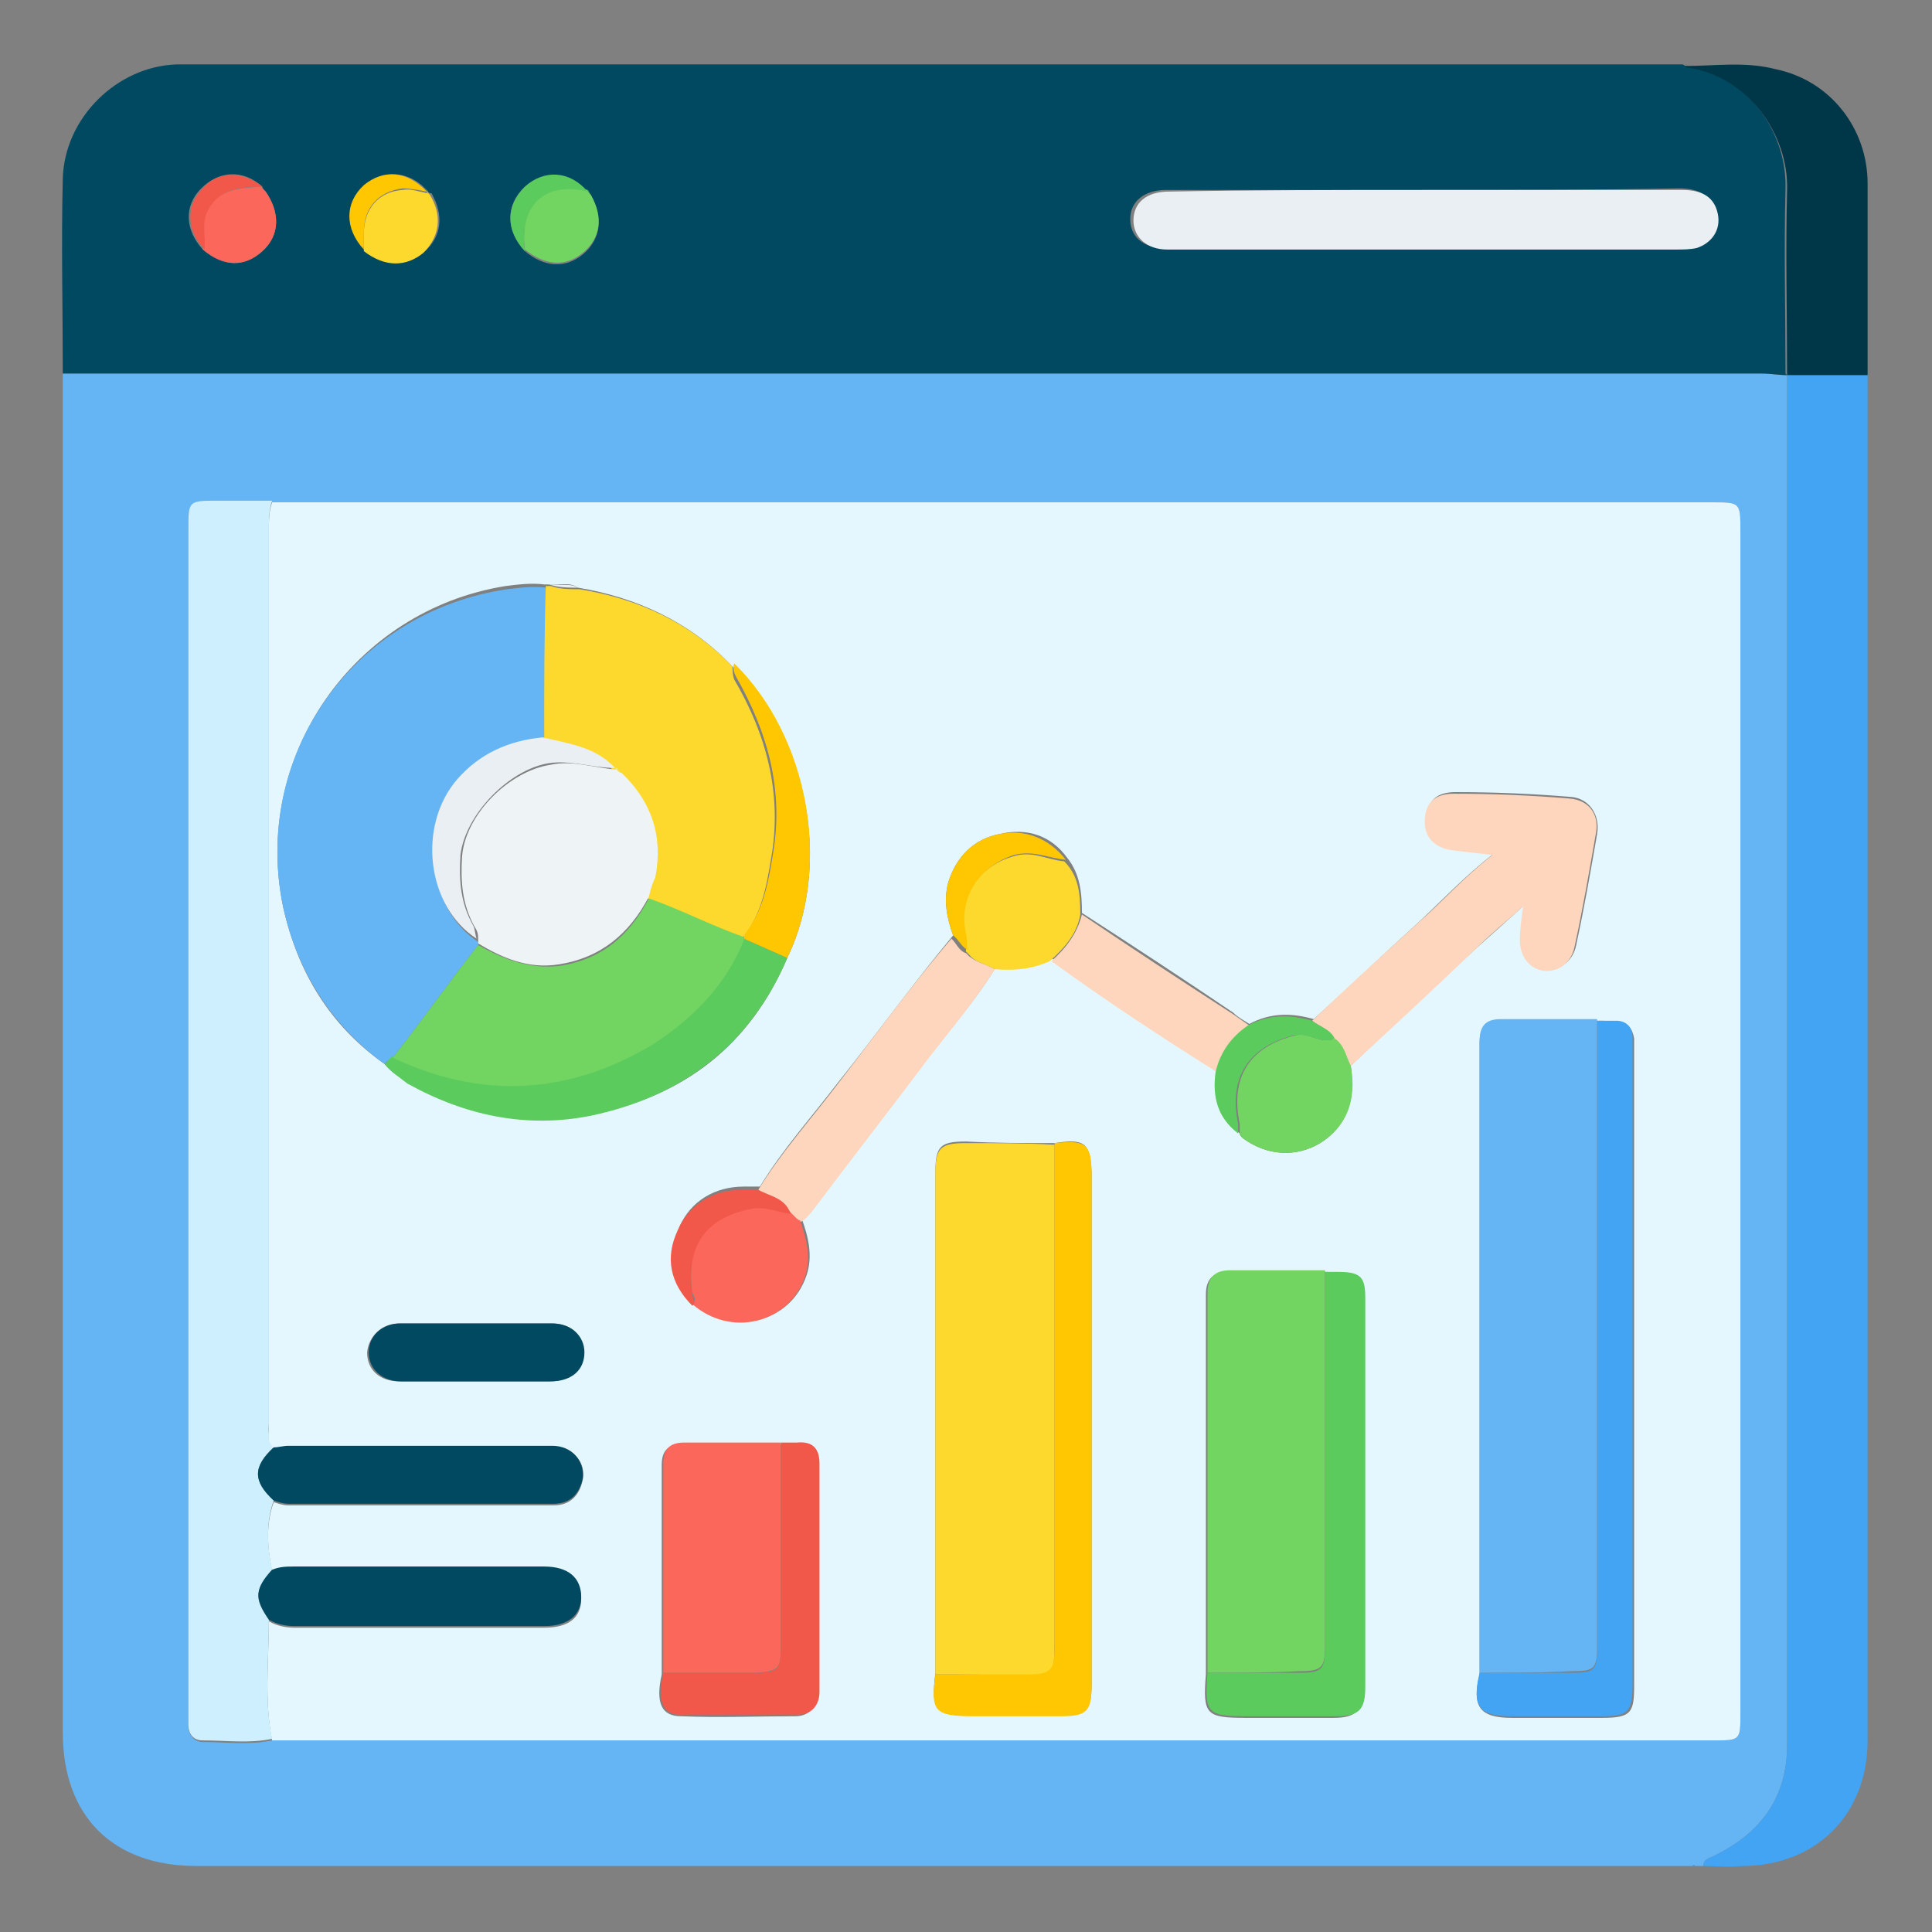 <?xml version="1.0" encoding="utf-8"?>
<!-- Generator: Adobe Illustrator 25.2.1, SVG Export Plug-In . SVG Version: 6.00 Build 0)  -->
<svg version="1.1" id="Layer_1" xmlns="http://www.w3.org/2000/svg" xmlns:xlink="http://www.w3.org/1999/xlink" x="0px" y="0px"
	 viewBox="0 0 120 120" style="enable-background:new 0 0 120 120;" xml:space="preserve">
<rect x="0" y="0" width="120" height="120" fill="#808080" stroke="none"/>
<style type="text/css">
	.st0{fill:#65B5F5;}
	.st1{fill:#014960;}
	.st2{fill:#42A4F2;}
	.st3{fill:#003748;}
	.st4{fill:#E5F7FE;}
	.st5{fill:#CEEFFE;}
	.st6{fill:#E9EFF3;}
	.st7{fill:#FB685B;}
	.st8{fill:#FED92D;}
	.st9{fill:#72D461;}
	.st10{fill:#FEC702;}
	.st11{fill:#5BCB5D;}
	.st12{fill:#F2584A;}
	.st13{fill:#FED6BD;}
	.st14{fill:#EEF3F5;}
</style>
<g>
	<path class="st0" d="M105.8,115.9c-0.2,0-0.3,0-0.5,0c-0.1-0.1-0.1-0.1-0.2,0c-0.7,0-1.4,0-2.2,0c-30.2,0-60.4,0-90.7,0
		c-5.2,0-8.3-3.1-8.3-8.3c0-27.8,0-55.6,0-83.4c0-0.3,0-0.7,0-1c0.5,0,1,0,1.5,0c34.7,0,69.3,0,104,0c0.5,0,1,0.1,1.6,0.1
		c0,0.4,0,0.8,0,1.2c0,28,0,55.9,0,83.9c0,3.2-1.6,5.4-4.4,6.8C106.3,115.4,105.8,115.4,105.8,115.9z M16.9,108.1c0.6,0,1.3,0,1.9,0
		c29.2,0,58.4,0,87.6,0c1.7,0,1.7,0,1.7-1.7c0-24.5,0-49,0-73.4c0-1.8,0-1.8-1.8-1.8c-29.2,0-58.5,0-87.7,0c-0.6,0-1.1,0-1.7,0
		c-1.1,0-2.3,0-3.4,0c-1.8,0-1.8,0-1.8,1.8c0,24.4,0,48.8,0,73.2c0,0.3,0,0.7,0,1c0,0.6,0.4,1,0.9,1
		C14.1,108.2,15.5,108.4,16.9,108.1z"/>
	<path class="st1" d="M111,23.3c-0.5,0-1-0.1-1.6-0.1c-34.7,0-69.3,0-104,0c-0.5,0-1,0-1.5,0c0-4-0.1-8.1,0-12.1
		c0.1-3.8,3.4-7,7.1-7.1c0.3,0,0.5,0,0.8,0c30.6,0,61.1,0,91.7,0c0.3,0,0.7,0,1,0c0.1,0,0.1,0.1,0.2,0.1c3.7,0.5,6.3,4,6.2,7.6
		c-0.1,3.8,0,7.7,0,11.5C111,23.3,111,23.3,111,23.3z M16.3,11.6L16.3,11.6c-1.2-1.1-2.7-1-3.8,0.1c-1.1,1.1-1,2.6,0.1,3.8
		c1.3,1.1,2.6,1.1,3.7,0.1c1.1-1,1.1-2.4,0.2-3.7C16.4,11.8,16.3,11.7,16.3,11.6z M36.4,11.9L36.4,11.9c-1-1.2-2.7-1.3-3.8-0.3
		c-1.2,1.1-1.2,2.7,0,4c1.2,1,2.5,1.1,3.6,0.2c1.1-0.9,1.3-2.3,0.5-3.6C36.6,12,36.5,11.9,36.4,11.9z M26.5,11.8L26.5,11.8
		c-1.1-1.2-2.7-1.3-3.8-0.3c-1.2,1.1-1.2,2.7,0,4c1.3,1,2.6,1.1,3.7,0.1c1-0.9,1.2-2.2,0.4-3.6C26.6,12,26.5,11.9,26.5,11.8z
		 M88.5,11.8c-5.4,0-10.7,0-16.1,0c-1.3,0-2.2,0.7-2.2,1.8c0,1.1,0.8,1.8,2.1,1.8c0.2,0,0.4,0,0.6,0c10.3,0,20.7,0,31,0
		c0.4,0,0.9,0,1.3-0.1c1-0.2,1.5-1.1,1.3-2.1c-0.2-1-0.9-1.5-2.2-1.5C99.2,11.8,93.9,11.8,88.5,11.8z"/>
	<path class="st2" d="M105.8,115.9c0-0.5,0.5-0.5,0.8-0.7c2.8-1.4,4.4-3.6,4.4-6.8c0-28,0-55.9,0-83.9c0-0.4,0-0.8,0-1.2
		c0,0,0-0.1,0-0.1c1.7,0,3.3,0,5,0c0,0.5,0,0.9,0,1.4c0,27.8,0,55.7,0,83.5c0,4.6-3.2,7.8-7.8,7.8
		C107.4,116,106.6,115.9,105.8,115.9z"/>
	<path class="st3" d="M116,23.3c-1.7,0-3.3,0-5,0c0-3.8-0.1-7.7,0-11.5c0.1-3.5-2.5-7.1-6.2-7.6c-0.1,0-0.1-0.1-0.2-0.1
		c1.9,0,3.8-0.3,5.7,0.2C113.7,5,116,8,116,11.4C116,15.3,116,19.3,116,23.3z"/>
	<path class="st2" d="M105.1,115.9c0.1-0.1,0.1-0.1,0.2,0c0,0-0.1,0-0.1,0L105.1,115.9z"/>
	<path class="st4" d="M16.9,31.2c0.6,0,1.1,0,1.7,0c29.2,0,58.5,0,87.7,0c1.8,0,1.8,0,1.8,1.8c0,24.5,0,49,0,73.4
		c0,1.7,0,1.7-1.7,1.7c-29.2,0-58.4,0-87.6,0c-0.6,0-1.3,0-1.9,0c-0.5-2.5-0.2-5-0.2-7.4c0.5,0.3,1.1,0.4,1.6,0.4
		c5.2,0,10.4,0,15.5,0c1.5,0,2.3-0.6,2.3-1.8c0-1.2-0.8-1.9-2.3-1.9c-5.2,0-10.4,0-15.5,0c-0.5,0-1,0.1-1.4,0.2
		c-0.3-1.5-0.4-2.9,0.1-4.3c0.3,0.1,0.6,0.2,0.9,0.2c5.5,0,11,0,16.5,0c1,0,1.6-0.6,1.8-1.6c0.2-1.1-0.6-2-1.9-2
		c-5.5,0-10.9,0-16.4,0c-0.3,0-0.6,0.1-0.9,0.1c-0.5-0.4-0.3-1-0.3-1.5c0-18.5,0-37,0-55.5C16.7,32.3,16.7,31.8,16.9,31.2z M77,70.4
		c0.1,0.1,0.2,0.2,0.2,0.3c1.5,1.1,3.3,1.2,4.8,0.3c1.6-1,2.2-2.6,1.9-4.8c2.6-2.5,5.3-5,7.9-7.4c0.9-0.8,1.8-1.6,2.9-2.6
		c-0.1,0.8-0.2,1.5-0.2,2.1c0,1,0.6,1.8,1.5,1.9c0.9,0.1,1.7-0.5,1.9-1.5c0.5-2.3,0.9-4.6,1.3-6.9c0.2-1.2-0.5-2.2-1.6-2.3
		c-2.4-0.2-4.8-0.3-7.2-0.3c-1,0-1.7,0.4-1.8,1.5c-0.1,1,0.5,1.8,1.6,2c0.8,0.1,1.6,0.2,2.6,0.3c-1.8,1.4-3.1,2.8-4.6,4.2
		c-2.2,2-4.4,4.1-6.6,6.1c-1.4-0.4-2.7-0.4-4,0.3c-0.3-0.2-0.7-0.4-1-0.7c-3.1-2.1-6.3-4.2-9.4-6.2c0-1.2-0.1-2.4-0.9-3.4
		c-1-1.4-2.5-1.9-4.2-1.5c-1.6,0.3-2.7,1.4-3.2,3c-0.3,1.1-0.1,2.2,0.3,3.3c-2.5,3-4.8,6.2-7.2,9.2c-1.6,2.1-3.4,4.1-4.8,6.4
		c-0.3,0-0.7,0-1,0c-1.8,0-3.3,0.9-4,2.5c-0.7,1.7-0.4,3.3,0.9,4.7c2.4,2.1,6,1.3,7-1.7c0.4-1.2,0.1-2.4-0.3-3.5
		c0.3-0.1,0.5-0.3,0.7-0.6c2.4-3.2,4.9-6.4,7.3-9.6c1.4-1.8,2.9-3.5,4.1-5.5c1.2,0.1,2.3,0,3.4-0.5c3.3,2.5,6.8,4.7,10.3,6.9
		C75.4,68.1,75.7,69.5,77,70.4L77,70.4z M48.9,59.5c2.8-5.8,1.3-13.8-3.5-18.2c-2.6-2.7-5.9-4.2-9.5-4.8c-0.6-0.4-1.2-0.1-1.8-0.2
		c-0.1,0-0.2,0-0.3,0c-0.8-0.1-1.6,0-2.4,0.1C22,37.9,15.6,47,17.6,56.4c0.9,4,2.9,7.3,6.3,9.7c0.4,0.5,0.9,0.8,1.5,1.1
		c3.5,2.1,7.4,2.8,11.4,2C42.5,68.1,46.6,64.9,48.9,59.5z M48.4,89.7c-2,0-4,0-6,0c-0.9,0-1.3,0.4-1.3,1.3c0,4.3,0,8.7,0,13
		c-0.4,1.8,0,2.6,1.2,2.6c2.4,0.1,4.7,0,7.1,0c0.8,0,1.3-0.5,1.3-1.4c0-4.7,0-9.5,0-14.2c0-0.9-0.5-1.4-1.4-1.3
		C49.1,89.7,48.8,89.7,48.4,89.7z M82.2,79c-2,0-3.9,0-5.9,0c-0.9,0-1.4,0.4-1.4,1.4c0,7.9,0,15.7,0,23.6c-0.2,2.5,0,2.7,2.5,2.7
		c1.8,0,3.6,0,5.4,0c1.4,0,1.8-0.4,1.8-1.8c0-3.6,0-7.3,0-10.9c0-4.4,0-8.8,0-13.3c0-1.3-0.3-1.6-1.7-1.6C82.7,79,82.5,79,82.2,79z
		 M65.5,71c-1.8,0-3.7,0-5.5-0.1c-1.6,0-1.9,0.3-1.9,1.9c0,9,0,18,0,26.9c0,1.4,0,2.8,0,4.2c-0.3,2.4,0,2.6,2.4,2.6
		c1.8,0,3.6,0,5.4,0c1.6,0,1.9-0.3,1.9-1.9c0-10.6,0-21.2,0-31.8C67.7,71,67.4,70.7,65.5,71z M99.2,63.4c-2,0-4,0-6,0
		c-1,0-1.3,0.5-1.3,1.4c0,13.1,0,26.1,0,39.2c-0.5,2,0,2.7,2,2.7c1.9,0,3.7,0,5.6,0c1.8,0,2-0.3,2-2c0-13.1,0-26.2,0-39.3
		c0-0.3,0-0.6,0-0.9c-0.1-0.6-0.4-1-1-1C100.1,63.4,99.6,63.4,99.2,63.4z M29.5,85.8c1.5,0,3.1,0,4.6,0c1.3,0,2-0.7,2.1-1.8
		c0-1.1-0.7-1.8-2-1.8c-3.1,0-6.3,0-9.4,0c-1.1,0-1.9,0.8-2,1.8c0,1.1,0.8,1.8,2,1.8C26.4,85.8,28,85.8,29.5,85.8z"/>
	<path class="st5" d="M16.7,100.6c0,2.5-0.3,5,0.2,7.4c-1.4,0.3-2.8,0.1-4.3,0.1c-0.6,0-0.9-0.4-0.9-1c0-0.3,0-0.7,0-1
		c0-24.4,0-48.8,0-73.2c0-1.8,0-1.8,1.8-1.8c1.1,0,2.3,0,3.4,0c-0.2,0.6-0.2,1.2-0.2,1.8c0,18.5,0,37,0,55.5c0,0.5-0.2,1.1,0.3,1.5
		c-1.3,1.2-1.3,2.1,0,3.3c-0.5,1.4-0.4,2.9-0.1,4.3C15.8,98.8,15.8,99.3,16.7,100.6z"/>
	<path class="st6" d="M88.5,11.8c5.3,0,10.6,0,16,0c1.3,0,2,0.5,2.2,1.5c0.2,1-0.4,1.8-1.3,2.1c-0.4,0.1-0.9,0.1-1.3,0.1
		c-10.3,0-20.7,0-31,0c-0.2,0-0.4,0-0.6,0c-1.3,0-2.1-0.8-2.1-1.8c0-1.1,0.8-1.8,2.2-1.8C77.8,11.8,83.2,11.8,88.5,11.8z"/>
	<path class="st7" d="M16.5,11.9c0.9,1.3,0.9,2.7-0.2,3.7c-1.1,1-2.4,1-3.7-0.1c0.1-0.8-0.2-1.6,0.2-2.4c0.8-1.4,2.1-1.4,3.4-1.5
		c0,0,0,0,0,0C16.3,11.7,16.4,11.8,16.5,11.9z"/>
	<path class="st8" d="M26.7,12.1c0.8,1.3,0.6,2.6-0.4,3.6c-1.1,0.9-2.4,0.9-3.7-0.1c0-0.4,0-0.7,0-1.1c0-1.5,0.9-2.6,2.4-2.7
		c0.5-0.1,1,0.1,1.5,0.2c0,0,0,0,0,0C26.5,11.9,26.6,12,26.7,12.1z"/>
	<path class="st9" d="M36.7,12.1c0.8,1.4,0.6,2.7-0.5,3.6c-1.1,0.9-2.3,0.8-3.6-0.2c-0.4-3.2,1.6-4.3,3.9-3.7c0,0,0,0,0,0
		C36.5,11.9,36.6,12,36.7,12.1z"/>
	<path class="st10" d="M26.5,11.9c-0.5-0.1-1-0.2-1.5-0.2c-1.5,0.2-2.4,1.2-2.4,2.7c0,0.4,0,0.7,0,1.1c-1.2-1.3-1.2-2.9,0-4
		C23.8,10.5,25.3,10.6,26.5,11.9z"/>
	<path class="st11" d="M36.5,11.9c-2.3-0.6-4.3,0.5-3.9,3.7c-1.2-1.3-1.2-2.8,0-4C33.8,10.5,35.4,10.6,36.5,11.9z"/>
	<path class="st12" d="M16.3,11.6c-1.3,0-2.7,0.1-3.4,1.5c-0.4,0.8-0.1,1.6-0.2,2.4c-1.1-1.2-1.2-2.7-0.1-3.8
		C13.5,10.6,15.1,10.6,16.3,11.6z"/>
	<path class="st12" d="M16.5,11.9c-0.1-0.1-0.2-0.2-0.3-0.2C16.3,11.7,16.4,11.8,16.5,11.9z"/>
	<path class="st11" d="M36.7,12.1c-0.1-0.1-0.1-0.2-0.2-0.3C36.5,11.9,36.6,12,36.7,12.1z"/>
	<path class="st10" d="M26.7,12.1c-0.1-0.1-0.1-0.2-0.2-0.3C26.5,11.9,26.6,12,26.7,12.1z"/>
	<path class="st0" d="M91.9,103.9c0-13.1,0-26.1,0-39.2c0-0.9,0.3-1.4,1.3-1.4c2,0,4,0,6,0c0,0.5,0,1.1,0,1.6c0,12.4,0,24.9,0,37.3
		c0,1.5-0.2,1.6-1.6,1.6C95.7,103.9,93.8,103.9,91.9,103.9z"/>
	<path class="st0" d="M23.9,66.1c-3.3-2.4-5.4-5.7-6.3-9.7c-2-9.4,4.3-18.4,13.9-19.8c0.8-0.1,1.6-0.2,2.4-0.1c0,3.2,0,6.3-0.1,9.5
		c-2.1,0.2-3.9,1-5.3,2.6c-2.5,2.9-1.9,7.9,1.2,9.9c0,0.1,0,0.1,0,0.2c-1.8,2.3-3.5,4.7-5.3,7C24.2,65.8,24,65.9,23.9,66.1z"/>
	<path class="st8" d="M58.1,104c0-1.4,0-2.8,0-4.2c0-9,0-18,0-26.9c0-1.6,0.3-1.9,1.9-1.9c1.8,0,3.7,0,5.5,0.1c0,5.9,0,11.9,0,17.8
		c0,4.5,0,8.9,0,13.4c0,1.6-0.2,1.8-1.8,1.8C61.8,104,59.9,104,58.1,104z"/>
	<path class="st8" d="M33.8,45.9c0-3.2,0-6.3,0.1-9.5c0.1,0,0.2,0,0.3,0c0.6,0.2,1.2,0.2,1.8,0.2c3.7,0.6,6.9,2.1,9.5,4.8
		c0,0.3,0,0.5,0.1,0.8c2,3.4,3,7.1,2.3,11.1c-0.3,1.8-0.6,3.5-1.8,5c-2-0.7-4-1.7-5.9-2.5c0.1-0.4,0.2-0.8,0.3-1.2
		c0.5-2.6-0.1-4.7-2.1-6.5c-0.1-0.1-0.2-0.2-0.3-0.2l0,0C37,46.4,35.4,46.2,33.8,45.9z"/>
	<path class="st9" d="M75,103.9c0-7.9,0-15.7,0-23.6c0-0.9,0.4-1.4,1.4-1.4c2,0,3.9,0,5.9,0c0,7.8,0,15.6,0,23.3
		c0,1.4-0.2,1.6-1.6,1.6C78.8,103.9,76.9,103.9,75,103.9z"/>
	<path class="st13" d="M81.5,63.4c2.2-2.1,4.4-4.1,6.6-6.1c1.5-1.3,2.8-2.8,4.6-4.2c-1-0.1-1.8-0.2-2.6-0.3c-1.1-0.2-1.7-0.9-1.6-2
		c0.1-1.1,0.8-1.5,1.8-1.5c2.4,0,4.8,0.1,7.2,0.3c1.2,0.1,1.9,1,1.6,2.3c-0.4,2.3-0.8,4.6-1.3,6.9c-0.2,1-1,1.6-1.9,1.5
		c-0.9-0.1-1.5-0.9-1.5-1.9c0-0.7,0.1-1.3,0.2-2.1c-1,0.9-2,1.7-2.9,2.6c-2.6,2.5-5.3,5-7.9,7.4c-0.3-0.6-0.4-1.3-1-1.7
		C82.6,63.9,82,63.8,81.5,63.4z"/>
	<path class="st2" d="M91.9,103.9c1.9,0,3.8,0,5.7,0c1.5,0,1.6-0.2,1.6-1.6c0-12.4,0-24.9,0-37.3c0-0.5,0-1.1,0-1.6
		c0.4,0,0.8,0,1.2,0c0.6,0,1,0.4,1,1c0,0.3,0,0.6,0,0.9c0,13.1,0,26.2,0,39.3c0,1.8-0.3,2-2,2c-1.9,0-3.7,0-5.6,0
		C91.9,106.6,91.4,106,91.9,103.9z"/>
	<path class="st7" d="M41.2,103.9c0-4.3,0-8.7,0-13c0-0.9,0.4-1.3,1.3-1.3c2,0,4,0,6,0c0,4.2,0,8.5,0,12.7c0,1.4-0.2,1.5-1.6,1.6
		C45,103.9,43.1,103.9,41.2,103.9z"/>
	<path class="st10" d="M58.1,104c1.9,0,3.7,0,5.6,0c1.6,0,1.8-0.2,1.8-1.8c0-4.5,0-8.9,0-13.4c0-5.9,0-11.9,0-17.8
		c1.9-0.2,2.3,0,2.3,1.9c0,10.6,0,21.2,0,31.8c0,1.6-0.3,1.9-1.9,1.9c-1.8,0-3.6,0-5.4,0C58,106.6,57.8,106.3,58.1,104z"/>
	<path class="st11" d="M75,103.9c1.9,0,3.8,0,5.7,0c1.4,0,1.6-0.2,1.6-1.6c0-7.8,0-15.6,0-23.3c0.3,0,0.5,0,0.8,0
		c1.4,0,1.7,0.3,1.7,1.6c0,4.4,0,8.8,0,13.3c0,3.6,0,7.3,0,10.9c0,1.4-0.4,1.8-1.8,1.8c-1.8,0-3.6,0-5.4,0
		C75,106.6,74.8,106.5,75,103.9z"/>
	<path class="st1" d="M17,93.2c-1.3-1.2-1.3-2.1,0-3.3c0.3,0,0.6-0.1,0.9-0.1c5.5,0,10.9,0,16.4,0c1.2,0,2,0.9,1.9,2
		c-0.2,1-0.8,1.6-1.8,1.6c-5.5,0-11,0-16.5,0C17.6,93.4,17.3,93.3,17,93.2z"/>
	<path class="st13" d="M61.8,60.2c-1.2,1.9-2.7,3.7-4.1,5.5c-2.4,3.2-4.9,6.4-7.3,9.6c-0.2,0.2-0.4,0.5-0.7,0.6
		c-0.1-0.1-0.2-0.2-0.3-0.2c-0.1-0.1-0.2-0.2-0.2-0.2l0,0c-0.4-0.9-1.4-1.1-2.1-1.6c1.4-2.3,3.2-4.3,4.8-6.4
		c2.4-3.1,4.7-6.3,7.2-9.2c0.3,0.3,0.5,0.8,0.9,0.9l0,0c0.1,0.1,0.2,0.2,0.2,0.2C60.7,59.8,61.3,59.9,61.8,60.2z"/>
	<path class="st1" d="M16.7,100.6c-0.9-1.3-0.9-1.9,0.2-3.1c0.5-0.2,0.9-0.2,1.4-0.2c5.2,0,10.4,0,15.5,0c1.5,0,2.3,0.7,2.3,1.9
		c0,1.1-0.8,1.8-2.3,1.8c-5.2,0-10.4,0-15.5,0C17.8,101,17.2,100.9,16.7,100.6z"/>
	<path class="st11" d="M23.9,66.1c0.2-0.2,0.3-0.4,0.5-0.5c5.5,2.6,10.9,2.3,16.1-0.8c2.5-1.5,4.6-3.6,5.7-6.5
		c0.9,0.4,1.8,0.8,2.7,1.2c-2.3,5.4-6.5,8.6-12.2,9.8c-4,0.8-7.8,0-11.4-2C24.8,66.9,24.3,66.6,23.9,66.1z"/>
	<path class="st12" d="M41.2,103.9c1.9,0,3.8,0,5.7,0c1.4,0,1.6-0.2,1.6-1.6c0-4.2,0-8.5,0-12.7c0.3,0,0.7,0,1,0
		c1-0.1,1.4,0.4,1.4,1.3c0,4.7,0,9.5,0,14.2c0,0.8-0.5,1.4-1.3,1.4c-2.4,0-4.7,0-7.1,0C41.2,106.6,40.8,105.8,41.2,103.9z"/>
	<path class="st1" d="M29.5,85.8c-1.5,0-3.1,0-4.6,0c-1.2,0-2-0.8-2-1.8c0-1,0.8-1.8,2-1.8c3.1,0,6.3,0,9.4,0c1.2,0,2,0.8,2,1.8
		c0,1.1-0.8,1.8-2.1,1.8C32.6,85.8,31,85.8,29.5,85.8z"/>
	<path class="st13" d="M75.6,66.6c-3.5-2.2-7-4.5-10.3-6.9c0.9-0.8,1.6-1.7,1.9-2.9c3.1,2.1,6.3,4.2,9.4,6.2c0.3,0.2,0.7,0.5,1,0.7
		C76.6,64.4,75.8,65.3,75.6,66.6z"/>
	<path class="st7" d="M49.4,75.6c0.1,0.1,0.2,0.2,0.3,0.2c0.4,1.2,0.7,2.3,0.3,3.5c-1,2.9-4.6,3.8-7,1.7c0.3-0.2,0.1-0.5,0-0.7
		c-0.4-3,0.7-4.7,3.6-5.3c0.9-0.2,1.7,0.3,2.5,0.3c0,0,0,0,0,0C49.2,75.4,49.3,75.5,49.4,75.6z"/>
	<path class="st9" d="M82.9,64.5c0.6,0.4,0.7,1.1,1,1.7c0.4,2.2-0.3,3.8-1.9,4.8c-1.5,0.9-3.3,0.8-4.8-0.3c-0.1-0.1-0.2-0.2-0.2-0.3
		c0,0,0,0,0,0c0-0.2,0-0.4,0-0.6c-0.6-2.9,0.6-4.8,3.5-5.5C81.3,64.1,82.1,64.9,82.9,64.5z"/>
	<path class="st8" d="M67.1,56.8c-0.2,1.2-1,2.1-1.9,2.9c-1.1,0.5-2.2,0.6-3.4,0.5c-0.5-0.3-1.2-0.4-1.6-0.9
		c-0.1-0.1-0.2-0.2-0.2-0.2c0,0,0,0,0,0c0-0.3,0-0.7-0.1-1c-0.5-2.3,0.9-4.3,3-4.9c1.2-0.4,2.1,0.2,3.2,0.3
		C67,54.4,67.1,55.5,67.1,56.8z"/>
	<path class="st10" d="M48.9,59.5c-0.9-0.4-1.8-0.8-2.7-1.2c0-0.1,0-0.1,0-0.2c1.2-1.5,1.5-3.2,1.8-5c0.7-4-0.3-7.6-2.3-11.1
		c-0.1-0.2-0.2-0.5-0.1-0.8C50.2,45.7,51.7,53.7,48.9,59.5z"/>
	<path class="st11" d="M82.9,64.5c-0.8,0.4-1.6-0.4-2.5-0.2c-2.9,0.7-4.1,2.7-3.5,5.5c0,0.2,0,0.4,0,0.6c-1.3-1-1.6-2.3-1.4-3.8
		c0.3-1.3,1-2.2,2-2.9c1.3-0.7,2.6-0.7,4-0.3C82,63.8,82.6,63.9,82.9,64.5z"/>
	<path class="st12" d="M49.1,75.4c-0.8-0.1-1.6-0.5-2.5-0.3c-2.9,0.6-4,2.4-3.6,5.3c0,0.2,0.3,0.5,0,0.7c-1.4-1.4-1.7-3-0.9-4.7
		c0.7-1.6,2.2-2.5,4-2.5c0.3,0,0.7,0,1,0C47.8,74.3,48.8,74.4,49.1,75.4z"/>
	<path class="st10" d="M66.2,53.4c-1.1-0.1-2-0.6-3.2-0.3c-2.2,0.7-3.5,2.7-3,4.9c0.1,0.3,0,0.7,0.1,1c-0.4-0.2-0.6-0.7-0.9-0.9
		c-0.4-1.1-0.6-2.2-0.3-3.3c0.5-1.6,1.6-2.7,3.2-3C63.6,51.5,65.1,52,66.2,53.4z"/>
	<path class="st6" d="M35.9,36.5c-0.6,0-1.2,0-1.8-0.2C34.8,36.4,35.4,36.2,35.9,36.5z"/>
	<path class="st11" d="M77,70.4c0.1,0.1,0.2,0.2,0.2,0.3C77.1,70.6,77,70.5,77,70.4z"/>
	<path class="st9" d="M46.2,58.2c0,0.1,0,0.1,0,0.2c-1.1,2.8-3.2,4.9-5.7,6.5c-5.2,3.1-10.6,3.4-16.1,0.8c1.8-2.3,3.5-4.7,5.3-7
		c1.6,0.9,3.2,1.5,5,1.3c2.7-0.4,4.4-1.9,5.6-4.2C42.3,56.5,44.2,57.5,46.2,58.2z"/>
	<path class="st14" d="M40.3,55.7c-1.2,2.3-3,3.8-5.6,4.2c-1.9,0.3-3.5-0.4-5-1.3c0-0.1,0-0.1,0-0.2c0-0.3,0-0.5-0.2-0.8
		c-0.8-1.4-0.9-2.9-0.8-4.4c0.2-2.6,2.9-5.3,5.5-5.7c1.4-0.3,2.7,0.2,4.1,0.3c0,0,0,0,0,0c0.1,0.1,0.2,0.2,0.3,0.2
		c1.9,1.8,2.6,4,2.1,6.5C40.5,54.9,40.4,55.3,40.3,55.7z"/>
	<path class="st6" d="M38.2,47.7c-1.4,0-2.7-0.5-4.1-0.3c-2.5,0.4-5.2,3.2-5.5,5.7c-0.1,1.6,0,3,0.8,4.4c0.1,0.2,0.1,0.5,0.2,0.8
		c-3.1-2-3.7-7-1.2-9.9c1.4-1.6,3.2-2.4,5.3-2.6C35.4,46.2,37,46.4,38.2,47.7z"/>
	<path class="st6" d="M38.5,47.9c-0.1-0.1-0.2-0.2-0.3-0.2C38.3,47.8,38.4,47.8,38.5,47.9z"/>
	<path class="st10" d="M60,59c0.1,0.1,0.2,0.2,0.2,0.2C60.1,59.2,60.1,59.1,60,59z"/>
	<path class="st12" d="M49.4,75.6c-0.1-0.1-0.2-0.2-0.2-0.2C49.2,75.4,49.3,75.5,49.4,75.6z"/>
</g>
</svg>
